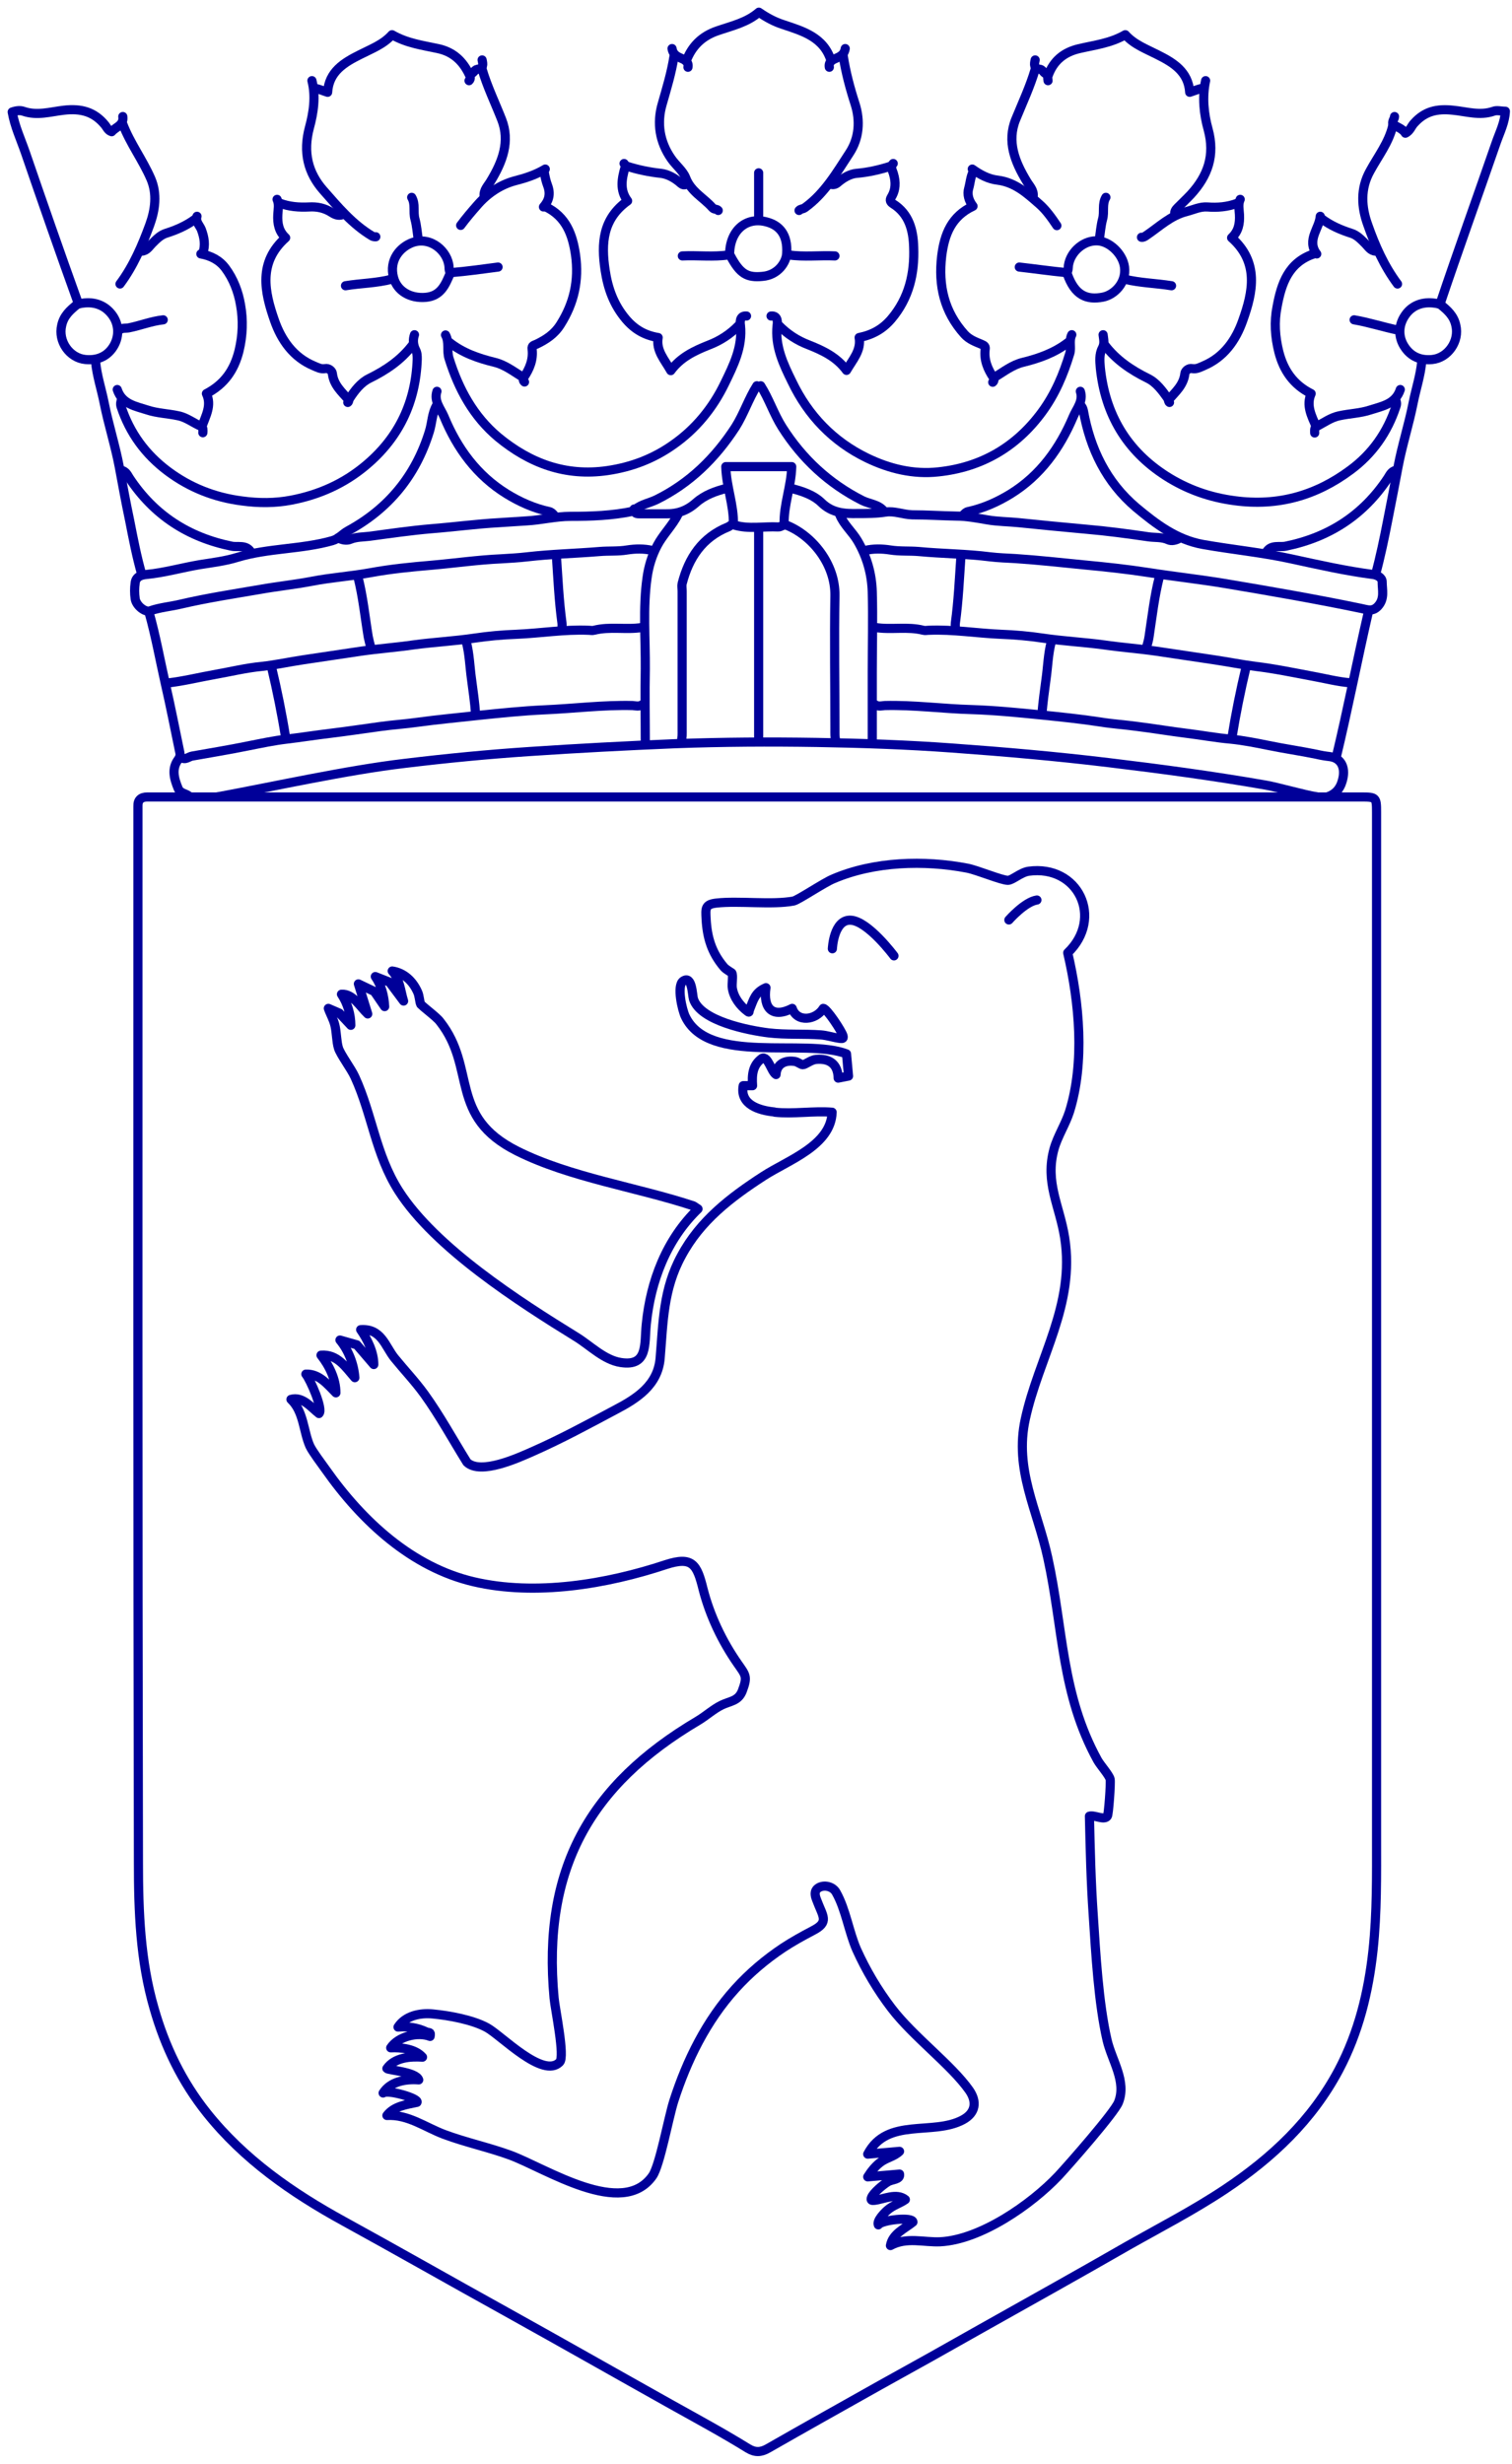 <svg width="124" height="202" viewBox="0 0 124 202" fill="none" xmlns="http://www.w3.org/2000/svg">
<path d="M12.078 65.344C11.56 65.344 11.291 65.592 11.312 66.11C11.312 66.255 11.312 66.421 11.312 66.566C11.312 95.269 11.291 123.993 11.353 152.697C11.353 156.714 11.498 160.753 12.637 164.667C13.528 167.794 14.915 170.672 16.966 173.24C20.01 177.051 23.945 179.785 28.169 182.104C32.622 184.548 37.054 187.074 41.506 189.539C46.021 192.045 50.494 194.592 55.009 197.118C57.121 198.299 59.275 199.459 61.346 200.743C61.926 201.095 62.402 201.074 62.982 200.743C66.026 199.003 69.091 197.284 72.156 195.565C74.932 194.033 77.707 192.48 80.482 190.906C84.499 188.648 88.517 186.412 92.514 184.113C95.186 182.601 97.919 181.193 100.466 179.495C104.318 176.927 107.611 173.841 109.806 169.699C111.422 166.634 112.229 163.341 112.602 159.903C112.934 156.818 112.892 153.732 112.892 150.646C112.892 122.626 112.892 94.606 112.892 66.586C112.892 65.385 112.851 65.344 111.65 65.344H12.078Z" stroke="#000099" stroke-width="0.75" stroke-linecap="round" stroke-linejoin="round"/>
<path d="M17.773 65.346C22.474 64.476 28.418 63.151 33.161 62.592C36.578 62.178 39.995 61.846 43.412 61.618C47.388 61.349 51.385 61.142 55.361 60.976C59.255 60.831 63.127 60.811 67.021 60.873C70.707 60.935 74.373 61.059 78.059 61.328C82.366 61.639 86.653 62.012 90.94 62.53C95.248 63.047 99.555 63.627 103.822 64.373C104.774 64.538 107.011 65.18 107.963 65.325" stroke="#000099" stroke-width="0.75" stroke-linecap="round" stroke-linejoin="round"/>
<path d="M33.991 27.445C33.846 27.86 33.887 28.294 34.074 28.667C34.218 28.936 34.218 29.185 34.218 29.454C34.094 32.933 32.748 35.833 30.056 38.111C28.254 39.643 26.163 40.575 23.864 41.01C22.559 41.259 21.213 41.259 19.846 41.072C17.589 40.782 15.559 39.975 13.758 38.629C11.935 37.262 10.651 35.522 9.926 33.327C9.843 33.037 9.947 32.913 9.968 32.706" stroke="#000099" stroke-width="0.75" stroke-linecap="round" stroke-linejoin="round"/>
<path d="M90.466 27.445C90.507 27.818 90.611 28.149 90.404 28.543C90.135 29.04 90.197 29.62 90.238 30.158C90.632 33.969 92.392 36.951 95.623 39.022C97.342 40.12 99.206 40.782 101.256 41.051C104.797 41.528 107.924 40.637 110.741 38.546C112.542 37.22 113.785 35.46 114.489 33.306C114.593 33.016 114.468 32.892 114.448 32.685" stroke="#000099" stroke-width="0.75" stroke-linecap="round" stroke-linejoin="round"/>
<path d="M61.223 25.91C60.602 25.848 60.705 26.532 60.726 26.677C60.912 28.457 60.146 29.969 59.421 31.46C58.448 33.469 57.039 35.188 55.196 36.472C53.581 37.611 51.8 38.294 49.812 38.584C46.374 39.081 43.454 37.984 40.865 35.851C38.836 34.153 37.614 31.916 36.827 29.389C36.62 28.747 36.868 28.064 36.537 27.463" stroke="#000099" stroke-width="0.75" stroke-linecap="round" stroke-linejoin="round"/>
<path d="M63.234 25.91C63.856 25.848 63.752 26.532 63.731 26.677C63.545 28.395 64.249 29.866 64.953 31.295C66.279 34.07 68.329 36.203 71.104 37.549C72.947 38.44 74.915 38.916 76.965 38.688C80.485 38.315 83.343 36.658 85.456 33.78C86.533 32.309 87.216 30.694 87.734 28.975C87.879 28.499 87.651 27.94 87.899 27.443" stroke="#000099" stroke-width="0.75" stroke-linecap="round" stroke-linejoin="round"/>
<path d="M64.848 40.035C65.78 40.263 66.712 40.574 67.374 41.216C68.244 42.065 69.259 42.127 70.336 42.106C71.102 42.106 71.868 42.106 72.655 41.982C73.359 41.878 74.063 42.189 74.809 42.21C76.01 42.21 77.232 42.292 78.433 42.313C79.261 42.313 80.131 42.479 80.98 42.624C81.829 42.769 82.699 42.769 83.528 42.852C85.371 43.038 87.214 43.224 89.078 43.39C90.776 43.535 92.474 43.763 94.172 44.011C94.711 44.094 95.27 44.011 95.808 44.26C96.078 44.384 96.43 44.301 96.72 44.136" stroke="#000099" stroke-width="0.75" stroke-linecap="round" stroke-linejoin="round"/>
<path d="M51.884 41.922C50.206 42.274 48.508 42.336 46.789 42.336C45.567 42.336 44.366 42.647 43.165 42.709C42.419 42.75 41.674 42.812 40.928 42.854C39.064 42.957 37.221 43.206 35.378 43.351C33.68 43.496 31.982 43.744 30.284 43.972C29.766 44.034 29.227 44.014 28.73 44.221C28.441 44.345 28.047 44.283 27.736 44.096" stroke="#000099" stroke-width="0.75" stroke-linecap="round" stroke-linejoin="round"/>
<path d="M68.556 60.786C68.453 60.455 68.473 60.124 68.473 59.792C68.473 56.148 68.411 52.482 68.473 48.837C68.515 46.269 66.651 43.97 64.601 43.101C64.228 42.935 64.083 43.225 63.814 43.204C62.613 43.142 61.391 43.411 60.19 43.038C59.962 42.956 59.879 43.142 59.713 43.204C57.601 44.053 56.483 45.731 55.944 47.843C55.903 48.029 55.944 48.257 55.944 48.464C55.944 52.254 55.944 56.023 55.944 59.813C55.944 60.145 55.965 60.497 55.861 60.807" stroke="#000099" stroke-width="0.75" stroke-linecap="round" stroke-linejoin="round"/>
<path d="M62.217 43.435V60.728" stroke="#000099" stroke-width="0.75" stroke-linecap="round" stroke-linejoin="round"/>
<path d="M53.499 45.135C52.815 44.969 52.09 44.99 51.428 45.093C50.682 45.217 49.937 45.155 49.191 45.217C47.203 45.383 45.215 45.425 43.248 45.652C42.543 45.735 41.798 45.776 41.094 45.818C39.209 45.901 37.345 46.17 35.461 46.336C33.763 46.481 32.044 46.646 30.366 46.957C28.772 47.247 27.156 47.35 25.562 47.661C24.153 47.93 22.724 48.075 21.337 48.324C19.162 48.697 16.988 49.028 14.855 49.525C14.006 49.732 13.136 49.794 12.307 50.084C11.893 50.229 11.168 49.649 11.086 49.09C11.024 48.655 11.024 48.22 11.086 47.785C11.148 47.288 11.562 47.143 11.997 47.102C13.488 46.957 14.917 46.543 16.387 46.294C17.423 46.129 18.479 46.004 19.473 45.694C22.02 44.927 24.712 45.052 27.26 44.327C27.777 44.182 28.088 43.768 28.544 43.519C31.857 41.718 34.094 39.005 35.212 35.38C35.44 34.656 35.419 33.889 35.813 33.227" stroke="#000099" stroke-width="0.75" stroke-linecap="round" stroke-linejoin="round"/>
<path d="M70.938 45.135C71.621 44.969 72.346 44.99 73.008 45.093C73.795 45.217 74.562 45.155 75.328 45.217C77.275 45.404 79.242 45.404 81.189 45.652C81.872 45.735 82.576 45.756 83.28 45.797C85.165 45.922 87.029 46.129 88.913 46.315C90.674 46.481 92.413 46.667 94.153 46.936C96.265 47.268 98.378 47.495 100.49 47.847C104.197 48.469 107.904 49.111 111.59 49.877C112.129 49.981 112.543 50.188 112.999 49.711C113.578 49.09 113.351 48.365 113.351 47.703C113.351 47.35 112.936 47.143 112.605 47.102C110.368 46.812 108.173 46.315 105.978 45.839C103.555 45.3 101.091 45.072 98.647 44.638C96.472 44.244 94.795 42.96 93.18 41.614C90.736 39.543 89.41 36.809 88.851 33.682C88.81 33.496 88.748 33.351 88.623 33.227" stroke="#000099" stroke-width="0.75" stroke-linecap="round" stroke-linejoin="round"/>
<path d="M114.366 9.556C114.366 9.742 114.179 9.887 114.221 10.156C114.511 10.425 115.008 10.508 115.256 10.922C115.65 10.736 115.733 10.343 115.981 10.094C116.851 9.121 117.845 8.893 119.17 9.038C120.247 9.141 121.366 9.514 122.484 9.121C122.753 9.017 123.105 9.121 123.457 9.121C123.416 10.032 123.002 10.84 122.712 11.668C121.179 16.1 119.585 20.511 118.094 24.943" stroke="#000099" stroke-width="0.75" stroke-linecap="round" stroke-linejoin="round"/>
<path d="M10.071 9.555C10.174 10.28 9.491 10.404 9.16 10.798C8.87 10.715 8.766 10.446 8.621 10.259C7.731 9.162 6.654 8.872 5.225 9.037C4.148 9.162 3.03 9.514 1.911 9.12C1.663 9.037 1.352 9.058 1 9.182C1.207 10.363 1.704 11.419 2.077 12.496C3.485 16.596 4.914 20.697 6.384 24.777C6.384 24.818 6.384 24.88 6.384 24.922" stroke="#000099" stroke-width="0.75" stroke-linecap="round" stroke-linejoin="round"/>
<path d="M52.65 57.785C52.402 57.951 52.133 57.868 51.884 57.847C49.461 57.785 47.059 58.096 44.636 58.199C42.834 58.282 41.032 58.469 39.231 58.655C37.574 58.841 35.938 58.986 34.281 59.214C33.266 59.359 32.231 59.421 31.195 59.566C29.828 59.753 28.462 59.96 27.095 60.125C25.894 60.27 24.692 60.457 23.491 60.602C22.435 60.726 21.379 60.954 20.323 61.161C18.811 61.471 17.279 61.72 15.767 61.989C15.477 62.031 15.187 62.362 14.855 62.093" stroke="#000099" stroke-width="0.75" stroke-linecap="round" stroke-linejoin="round"/>
<path d="M71.785 57.785C72.034 57.951 72.303 57.868 72.551 57.847C74.954 57.785 77.335 58.117 79.717 58.179C81.602 58.241 83.486 58.427 85.35 58.614C86.965 58.779 88.601 58.945 90.217 59.193C91.231 59.359 92.267 59.421 93.302 59.566C94.648 59.732 95.974 59.96 97.32 60.125C98.521 60.27 99.722 60.498 100.944 60.602C101.959 60.705 103.015 60.912 104.03 61.119C105.335 61.389 106.66 61.575 107.965 61.844C108.317 61.927 108.669 61.989 109.042 62.031C110.036 62.155 110.408 63.004 110.056 64.102C109.87 64.723 109.477 65.116 108.897 65.323" stroke="#000099" stroke-width="0.75" stroke-linecap="round" stroke-linejoin="round"/>
<path d="M107.737 20.82C105.666 21.524 105.086 23.243 104.734 25.149C104.485 26.391 104.568 27.613 104.879 28.856C105.272 30.388 106.08 31.548 107.529 32.273C107.095 33.246 107.571 34.116 107.944 34.986" stroke="#000099" stroke-width="0.75" stroke-linecap="round" stroke-linejoin="round"/>
<path d="M16.473 20.82C17.28 20.965 17.985 21.317 18.482 21.98C19.144 22.871 19.538 23.906 19.724 24.983C19.952 26.246 19.91 27.489 19.6 28.773C19.206 30.347 18.399 31.506 16.928 32.273C17.384 33.246 16.866 34.095 16.555 34.986" stroke="#000099" stroke-width="0.75" stroke-linecap="round" stroke-linejoin="round"/>
<path d="M51.18 13.406C51.18 13.406 51.325 13.551 51.263 13.717C50.993 14.649 50.807 15.601 51.47 16.471C49.419 17.942 49.295 19.951 49.627 22.146C49.854 23.657 50.331 24.983 51.325 26.163C52.029 26.992 52.857 27.489 53.976 27.675C53.789 28.752 54.514 29.498 55.011 30.388C55.798 29.311 56.916 28.773 58.117 28.296C59.049 27.944 59.878 27.406 60.582 26.681" stroke="#000099" stroke-width="0.75" stroke-linecap="round" stroke-linejoin="round"/>
<path d="M73.254 13.406C72.984 13.696 73.212 14.007 73.274 14.255C73.481 14.939 73.461 15.581 73.088 16.181C72.943 16.43 73.026 16.575 73.254 16.72C74.558 17.548 74.89 18.874 74.931 20.261C75.014 22.415 74.558 24.424 73.109 26.143C72.405 26.971 71.576 27.447 70.458 27.675C70.644 28.752 69.919 29.498 69.422 30.367C68.635 29.291 67.517 28.752 66.316 28.276C65.384 27.924 64.556 27.385 63.852 26.66" stroke="#000099" stroke-width="0.75" stroke-linecap="round" stroke-linejoin="round"/>
<path d="M79.798 14.109C79.591 14.524 79.57 15 79.446 15.435C79.301 15.932 79.446 16.45 79.798 16.905C78.038 17.733 77.458 19.183 77.23 20.985C76.94 23.429 77.437 25.562 79.094 27.405C79.488 27.84 80.005 28.026 80.502 28.233C80.751 28.337 80.834 28.42 80.792 28.648C80.689 29.517 80.999 30.263 81.476 30.967C81.517 31.05 81.559 31.236 81.414 31.34" stroke="#000099" stroke-width="0.75" stroke-linecap="round" stroke-linejoin="round"/>
<path d="M44.778 16.969C46.414 17.776 46.952 19.205 47.2 20.904C47.49 22.995 47.076 24.859 45.958 26.619C45.461 27.406 44.778 27.841 44.011 28.214C43.783 28.318 43.597 28.318 43.639 28.628C43.742 29.498 43.431 30.244 42.955 30.948C42.914 31.03 42.872 31.217 43.017 31.32" stroke="#000099" stroke-width="0.75" stroke-linecap="round" stroke-linejoin="round"/>
<path d="M101.71 16.346C101.523 16.739 101.627 17.174 101.648 17.588C101.689 18.334 101.565 18.976 101.006 19.494C103.263 21.502 102.766 23.925 101.917 26.286C101.358 27.881 100.384 29.289 98.707 29.993C98.417 30.117 98.127 30.283 97.775 30.221C97.464 30.159 97.195 30.428 97.174 30.615C97.071 31.567 96.408 32.126 95.849 32.768C95.807 32.81 95.828 32.934 95.911 32.996" stroke="#000099" stroke-width="0.75" stroke-linecap="round" stroke-linejoin="round"/>
<path d="M22.722 16.346C22.908 16.739 22.805 17.174 22.784 17.588C22.743 18.334 22.867 18.976 23.426 19.494C21.169 21.502 21.686 23.925 22.515 26.286C23.074 27.881 24.047 29.289 25.725 29.993C26.015 30.117 26.305 30.283 26.657 30.221C26.968 30.159 27.237 30.428 27.257 30.615C27.361 31.567 28.024 32.126 28.583 32.768C28.624 32.81 28.604 32.934 28.521 32.996" stroke="#000099" stroke-width="0.75" stroke-linecap="round" stroke-linejoin="round"/>
<path d="M62.385 31.629C63.068 32.706 63.462 33.948 64.145 35.025C65.802 37.635 67.976 39.644 70.71 41.031C71.29 41.321 72.015 41.342 72.47 41.88" stroke="#000099" stroke-width="0.75" stroke-linecap="round" stroke-linejoin="round"/>
<path d="M62.071 31.629C61.388 32.706 60.995 33.948 60.311 35.025C58.654 37.572 56.563 39.623 53.829 40.969C53.27 41.238 52.628 41.342 52.131 41.735" stroke="#000099" stroke-width="0.75" stroke-linecap="round" stroke-linejoin="round"/>
<path d="M35.835 32.084C35.566 32.892 36.146 33.513 36.415 34.155C37.492 36.764 39.107 38.98 41.551 40.492C42.628 41.155 43.788 41.672 45.03 41.942C45.217 41.983 45.3 42.087 45.403 42.19" stroke="#000099" stroke-width="0.75" stroke-linecap="round" stroke-linejoin="round"/>
<path d="M88.599 32.084C88.868 32.892 88.288 33.513 88.019 34.155C86.922 36.744 85.327 38.98 82.883 40.492C81.806 41.155 80.647 41.672 79.404 41.942C79.218 41.983 79.135 42.087 79.031 42.19" stroke="#000099" stroke-width="0.75" stroke-linecap="round" stroke-linejoin="round"/>
<path d="M9.988 38.568C10.32 38.651 10.444 38.92 10.61 39.19C12.618 42.234 15.435 44.056 18.997 44.781C19.494 44.885 20.157 44.636 20.55 45.216" stroke="#000099" stroke-width="0.75" stroke-linecap="round" stroke-linejoin="round"/>
<path d="M114.447 38.568C114.115 38.651 113.991 38.92 113.825 39.19C111.817 42.234 109 44.056 105.438 44.781C104.941 44.885 104.278 44.636 103.885 45.216" stroke="#000099" stroke-width="0.75" stroke-linecap="round" stroke-linejoin="round"/>
<path d="M55.278 4.604C55.071 5.95 54.678 7.234 54.305 8.538C53.849 10.112 54.098 11.645 55.051 13.012C55.423 13.55 56.024 14.026 56.231 14.565C56.666 15.725 57.702 16.201 58.426 17.029C58.571 17.195 58.778 17.112 58.903 17.257" stroke="#000099" stroke-width="0.75" stroke-linecap="round" stroke-linejoin="round"/>
<path d="M69.155 4.604C69.362 5.95 69.715 7.254 70.129 8.538C70.564 9.905 70.46 11.334 69.673 12.535C68.617 14.151 67.623 15.87 66.008 17.029C65.842 17.154 65.656 17.112 65.531 17.257" stroke="#000099" stroke-width="0.75" stroke-linecap="round" stroke-linejoin="round"/>
<path d="M10.07 10.174C10.67 11.748 11.706 13.115 12.368 14.647C12.907 15.89 12.72 17.215 12.286 18.416C11.664 20.114 10.939 21.813 9.842 23.283" stroke="#000099" stroke-width="0.75" stroke-linecap="round" stroke-linejoin="round"/>
<path d="M84.897 5.68C84.483 7.088 83.862 8.413 83.303 9.78C82.557 11.603 83.241 13.28 84.193 14.854C84.421 15.248 84.794 15.579 84.732 16.097" stroke="#000099" stroke-width="0.75" stroke-linecap="round" stroke-linejoin="round"/>
<path d="M39.539 5.68C39.953 7.088 40.595 8.413 41.134 9.78C41.858 11.603 41.196 13.28 40.243 14.854C40.015 15.248 39.643 15.579 39.705 16.097" stroke="#000099" stroke-width="0.75" stroke-linecap="round" stroke-linejoin="round"/>
<path d="M114.218 10.32C113.887 11.708 113.017 12.806 112.354 14.027C111.547 15.477 111.65 16.989 112.168 18.418C112.769 20.137 113.514 21.814 114.612 23.285" stroke="#000099" stroke-width="0.75" stroke-linecap="round" stroke-linejoin="round"/>
<path d="M98.873 6.613C98.583 7.959 98.728 9.347 99.08 10.61C99.659 12.743 99.059 14.421 97.651 15.953C97.299 16.326 96.926 16.678 96.574 17.03C96.429 17.175 96.305 17.341 96.346 17.569" stroke="#000099" stroke-width="0.75" stroke-linecap="round" stroke-linejoin="round"/>
<path d="M25.582 6.613C25.913 7.918 25.706 9.243 25.375 10.465C24.836 12.474 25.25 14.172 26.534 15.622C27.736 16.989 28.916 18.397 30.511 19.35C30.614 19.412 30.718 19.412 30.821 19.412" stroke="#000099" stroke-width="0.75" stroke-linecap="round" stroke-linejoin="round"/>
<path d="M7.836 29.623C7.939 30.783 8.312 31.88 8.54 33.019C8.892 34.8 9.451 36.519 9.783 38.28C10.052 39.729 10.321 41.2 10.632 42.67C10.922 44.161 11.212 45.652 11.626 47.102" stroke="#000099" stroke-width="0.75" stroke-linecap="round" stroke-linejoin="round"/>
<path d="M116.6 29.623C116.497 30.783 116.124 31.88 115.896 33.019C115.544 34.8 114.985 36.519 114.654 38.28C114.384 39.729 114.095 41.2 113.805 42.67C113.515 44.161 113.204 45.652 112.811 47.102" stroke="#000099" stroke-width="0.75" stroke-linecap="round" stroke-linejoin="round"/>
<path d="M64.307 42.959C64.266 41.385 64.887 39.894 64.929 38.258H59.523C59.565 39.894 60.186 41.406 60.145 42.959" stroke="#000099" stroke-width="0.75" stroke-linecap="round" stroke-linejoin="round"/>
<path d="M52.654 51.447C51.349 51.654 50.024 51.344 48.719 51.675C48.574 51.717 48.408 51.675 48.263 51.675C46.275 51.592 44.308 51.924 42.32 52.006C41.181 52.048 40.042 52.151 38.923 52.317C37.246 52.566 35.569 52.648 33.891 52.876C32.462 53.083 31.012 53.187 29.583 53.394C28.009 53.622 26.436 53.87 24.862 54.098C23.743 54.264 22.625 54.512 21.486 54.636C20.181 54.761 18.918 55.071 17.634 55.299C16.329 55.527 15.025 55.858 13.699 56.003" stroke="#000099" stroke-width="0.75" stroke-linecap="round" stroke-linejoin="round"/>
<path d="M71.785 51.447C73.09 51.654 74.415 51.344 75.72 51.675C75.865 51.717 76.031 51.675 76.176 51.675C78.164 51.592 80.131 51.924 82.119 52.006C83.258 52.048 84.397 52.151 85.516 52.317C87.193 52.566 88.871 52.648 90.548 52.876C91.977 53.083 93.427 53.187 94.856 53.394C96.43 53.622 98.003 53.87 99.577 54.098C100.696 54.264 101.835 54.492 102.953 54.636C104.527 54.823 106.101 55.154 107.654 55.444C108.69 55.631 109.704 55.9 110.74 55.983" stroke="#000099" stroke-width="0.75" stroke-linecap="round" stroke-linejoin="round"/>
<path d="M25.812 7.236C26.165 7.298 26.475 7.443 26.869 7.567C26.972 5.869 28.235 5.124 29.52 4.482C30.451 4.005 31.425 3.653 32.15 2.846C33.371 3.55 34.676 3.716 35.919 3.985C37.182 4.254 37.969 5.02 38.487 6.118C38.528 6.221 38.652 6.449 38.466 6.615" stroke="#000099" stroke-width="0.75" stroke-linecap="round" stroke-linejoin="round"/>
<path d="M98.624 7.236C98.272 7.298 97.961 7.443 97.567 7.567C97.464 5.869 96.201 5.124 94.917 4.482C93.985 4.005 93.011 3.653 92.287 2.846C91.065 3.55 89.76 3.695 88.517 3.985C87.254 4.275 86.384 4.979 85.95 6.221C85.887 6.387 85.95 6.491 85.95 6.615" stroke="#000099" stroke-width="0.75" stroke-linecap="round" stroke-linejoin="round"/>
<path d="M68.159 4.997C67.579 3.05 65.839 2.553 64.224 2.015C63.52 1.787 62.898 1.456 62.236 1C61.263 1.849 60.02 2.118 58.819 2.533C57.556 2.967 56.727 3.796 56.272 5.018" stroke="#000099" stroke-width="0.75" stroke-linecap="round" stroke-linejoin="round"/>
<path d="M114.838 31.938C114.445 33.139 113.327 33.304 112.374 33.615C111.566 33.884 110.676 33.905 109.827 34.091C109.143 34.236 108.584 34.651 107.984 34.961C107.776 35.065 107.818 35.292 107.818 35.499" stroke="#000099" stroke-width="0.75" stroke-linecap="round" stroke-linejoin="round"/>
<path d="M9.615 31.938C10.009 33.139 11.127 33.304 12.08 33.615C12.887 33.884 13.778 33.905 14.627 34.091C15.331 34.236 15.87 34.692 16.512 34.961C16.657 35.023 16.657 35.292 16.636 35.479" stroke="#000099" stroke-width="0.75" stroke-linecap="round" stroke-linejoin="round"/>
<path d="M55.592 42.193C55.137 43.105 54.37 43.829 53.894 44.741C53.459 45.569 53.19 46.459 53.066 47.371C52.714 49.856 52.941 52.362 52.921 54.847C52.879 56.876 52.921 58.906 52.921 60.935" stroke="#000099" stroke-width="0.75" stroke-linecap="round" stroke-linejoin="round"/>
<path d="M68.863 42.193C69.195 43.022 69.899 43.602 70.334 44.347C71.1 45.652 71.493 47.06 71.535 48.531C71.597 50.705 71.535 52.9 71.535 55.095V60.956" stroke="#000099" stroke-width="0.75" stroke-linecap="round" stroke-linejoin="round"/>
<path d="M118.152 24.983C118.711 25.438 119.229 25.894 119.394 26.681C119.705 27.965 118.752 29.352 117.448 29.477C116.371 29.58 115.563 29.145 115.066 28.234C114.652 27.447 114.735 26.578 115.232 25.853C115.791 25.024 116.681 24.714 117.675 24.859C117.758 24.859 117.882 24.9 117.986 24.921" stroke="#000099" stroke-width="0.75" stroke-linecap="round" stroke-linejoin="round"/>
<path d="M6.302 24.982C5.743 25.437 5.225 25.893 5.059 26.68C4.748 27.984 5.701 29.351 7.006 29.476C8.062 29.579 8.89 29.165 9.367 28.295C9.781 27.529 9.76 26.597 9.222 25.851C8.642 25.044 7.772 24.712 6.778 24.857C6.695 24.857 6.571 24.899 6.467 24.919" stroke="#000099" stroke-width="0.75" stroke-linecap="round" stroke-linejoin="round"/>
<path d="M45.631 45.586C45.755 47.408 45.838 49.252 46.087 51.074C46.107 51.26 46.087 51.426 46.087 51.612" stroke="#000099" stroke-width="0.75" stroke-linecap="round" stroke-linejoin="round"/>
<path d="M78.807 45.586C78.682 47.408 78.6 49.252 78.351 51.074C78.33 51.26 78.351 51.426 78.351 51.612" stroke="#000099" stroke-width="0.75" stroke-linecap="round" stroke-linejoin="round"/>
<path d="M87.607 28.068C86.509 28.917 85.246 29.373 83.9 29.704C83.03 29.912 82.326 30.471 81.58 30.926" stroke="#000099" stroke-width="0.75" stroke-linecap="round" stroke-linejoin="round"/>
<path d="M36.85 28.068C37.947 28.938 39.211 29.373 40.557 29.704C41.426 29.912 42.13 30.471 42.876 30.926" stroke="#000099" stroke-width="0.75" stroke-linecap="round" stroke-linejoin="round"/>
<path d="M12.227 50.225C12.765 52.13 13.117 54.097 13.552 56.023C13.987 57.908 14.36 59.834 14.753 61.718C14.794 61.905 14.753 62.071 14.629 62.257C14.049 63.023 14.277 63.831 14.608 64.638C14.794 65.094 15.292 65.032 15.54 65.322" stroke="#000099" stroke-width="0.75" stroke-linecap="round" stroke-linejoin="round"/>
<path d="M112.21 50.225C111.299 54.18 110.533 58.156 109.58 62.112" stroke="#000099" stroke-width="0.75" stroke-linecap="round" stroke-linejoin="round"/>
<path d="M38.236 52.609C38.506 53.624 38.526 54.68 38.671 55.695C38.795 56.648 38.94 57.6 39.003 58.553" stroke="#000099" stroke-width="0.75" stroke-linecap="round" stroke-linejoin="round"/>
<path d="M86.219 52.609C85.95 53.624 85.93 54.68 85.784 55.695C85.66 56.606 85.536 57.538 85.453 58.47" stroke="#000099" stroke-width="0.75" stroke-linecap="round" stroke-linejoin="round"/>
<path d="M29.35 47.285C29.764 48.901 29.93 50.578 30.199 52.214C30.261 52.525 30.344 52.835 30.427 53.146" stroke="#000099" stroke-width="0.75" stroke-linecap="round" stroke-linejoin="round"/>
<path d="M95.083 47.285C94.669 48.901 94.482 50.578 94.234 52.214C94.192 52.525 94.089 52.835 94.006 53.146" stroke="#000099" stroke-width="0.75" stroke-linecap="round" stroke-linejoin="round"/>
<path d="M102.189 54.699C101.733 56.605 101.34 58.551 101.029 60.498" stroke="#000099" stroke-width="0.75" stroke-linecap="round" stroke-linejoin="round"/>
<path d="M22.27 54.699C22.725 56.605 23.119 58.551 23.429 60.498" stroke="#000099" stroke-width="0.75" stroke-linecap="round" stroke-linejoin="round"/>
<path d="M33.824 28.295C32.892 29.517 31.67 30.345 30.282 31.029C29.599 31.36 29.081 32.023 28.646 32.706" stroke="#000099" stroke-width="0.75" stroke-linecap="round" stroke-linejoin="round"/>
<path d="M59.898 20.963C60.685 22.454 61.265 22.785 62.528 22.661C63.812 22.557 64.475 21.501 64.516 20.797C64.62 19.223 63.916 18.457 62.839 18.188C61.161 17.753 59.836 18.933 59.836 20.88" stroke="#000099" stroke-width="0.75" stroke-linecap="round" stroke-linejoin="round"/>
<path d="M90.607 28.295C91.539 29.517 92.761 30.345 94.149 31.029C94.832 31.36 95.329 32.043 95.785 32.685" stroke="#000099" stroke-width="0.75" stroke-linecap="round" stroke-linejoin="round"/>
<path d="M87.522 22.437C88.143 24.238 89.137 24.611 90.442 24.363C91.394 24.176 92.388 23.182 92.222 21.898C92.078 20.801 90.959 19.724 89.903 19.744C88.743 19.744 87.646 20.801 87.604 21.981C87.604 22.126 87.542 22.23 87.522 22.375" stroke="#000099" stroke-width="0.75" stroke-linecap="round" stroke-linejoin="round"/>
<path d="M36.91 22.433C36.516 23.365 36.143 24.276 34.901 24.38C33.638 24.483 32.561 23.862 32.271 22.744C31.898 21.315 32.809 20.259 33.824 19.886C35.356 19.347 36.744 20.631 36.827 21.895C36.827 22.06 36.847 22.205 36.91 22.35" stroke="#000099" stroke-width="0.75" stroke-linecap="round" stroke-linejoin="round"/>
<path d="M22.949 16.658C23.715 16.948 24.523 17.01 25.331 16.969C25.994 16.927 26.615 17.052 27.195 17.424C27.443 17.59 27.774 17.735 28.106 17.59" stroke="#000099" stroke-width="0.75" stroke-linecap="round" stroke-linejoin="round"/>
<path d="M101.483 16.658C100.675 16.969 99.847 17.031 99.019 16.969C98.418 16.927 97.879 17.197 97.32 17.342C95.995 17.673 95.084 18.584 94.007 19.309C93.882 19.392 93.779 19.475 93.613 19.454" stroke="#000099" stroke-width="0.75" stroke-linecap="round" stroke-linejoin="round"/>
<path d="M73.026 13.633C72.115 13.923 71.204 14.13 70.251 14.213C69.713 14.254 69.154 14.585 68.719 14.958C68.512 15.145 68.326 15.165 68.098 15.103" stroke="#000099" stroke-width="0.75" stroke-linecap="round" stroke-linejoin="round"/>
<path d="M51.428 13.633C52.339 13.923 53.25 14.109 54.203 14.213C54.762 14.275 55.362 14.606 55.818 15.02C55.963 15.145 56.108 15.207 56.274 15.103" stroke="#000099" stroke-width="0.75" stroke-linecap="round" stroke-linejoin="round"/>
<path d="M86.674 18.5C86.26 17.879 85.804 17.237 85.266 16.761C84.272 15.891 83.278 14.959 81.828 14.773C81.062 14.69 80.378 14.317 79.736 13.861" stroke="#000099" stroke-width="0.75" stroke-linecap="round" stroke-linejoin="round"/>
<path d="M44.717 13.861C43.93 14.338 43.081 14.607 42.19 14.835C40.989 15.166 39.933 15.891 39.105 16.864C38.649 17.382 38.194 17.92 37.779 18.48" stroke="#000099" stroke-width="0.75" stroke-linecap="round" stroke-linejoin="round"/>
<path d="M16.015 17.961C15.291 18.499 14.483 18.851 13.634 19.121C13.158 19.266 12.826 19.618 12.474 19.97C12.226 20.218 12.039 20.57 11.625 20.591" stroke="#000099" stroke-width="0.75" stroke-linecap="round" stroke-linejoin="round"/>
<path d="M108.42 17.961C109.145 18.499 109.952 18.851 110.802 19.121C111.278 19.266 111.609 19.618 111.961 19.97C112.21 20.218 112.396 20.57 112.81 20.591" stroke="#000099" stroke-width="0.75" stroke-linecap="round" stroke-linejoin="round"/>
<path d="M59.608 40.035C58.675 40.263 57.785 40.594 57.081 41.216C56.335 41.878 55.548 42.148 54.596 42.127C53.892 42.127 53.208 42.127 52.504 42.127C52.235 42.127 51.986 42.127 52.007 41.733" stroke="#000099" stroke-width="0.75" stroke-linecap="round" stroke-linejoin="round"/>
<path d="M87.444 22.352C86.16 22.228 84.876 22.041 83.592 21.896" stroke="#000099" stroke-width="0.75" stroke-linecap="round" stroke-linejoin="round"/>
<path d="M92.227 22.889C93.49 23.199 94.794 23.22 96.079 23.427" stroke="#000099" stroke-width="0.75" stroke-linecap="round" stroke-linejoin="round"/>
<path d="M40.846 21.896C39.562 22.062 38.278 22.248 36.994 22.352" stroke="#000099" stroke-width="0.75" stroke-linecap="round" stroke-linejoin="round"/>
<path d="M64.684 20.9C65.947 21.087 67.21 20.921 68.473 20.983" stroke="#000099" stroke-width="0.75" stroke-linecap="round" stroke-linejoin="round"/>
<path d="M59.749 20.9C58.486 21.087 57.222 20.921 55.959 20.983" stroke="#000099" stroke-width="0.75" stroke-linecap="round" stroke-linejoin="round"/>
<path d="M32.124 22.889C30.881 23.22 29.597 23.22 28.334 23.427" stroke="#000099" stroke-width="0.75" stroke-linecap="round" stroke-linejoin="round"/>
<path d="M62.217 14.17V17.877" stroke="#000099" stroke-width="0.75" stroke-linecap="round" stroke-linejoin="round"/>
<path d="M114.677 27.072C113.455 26.823 112.275 26.43 111.053 26.223" stroke="#000099" stroke-width="0.75" stroke-linecap="round" stroke-linejoin="round"/>
<path d="M13.386 26.223C12.412 26.326 11.501 26.699 10.549 26.885C10.321 26.927 9.99 26.865 9.762 27.072" stroke="#000099" stroke-width="0.75" stroke-linecap="round" stroke-linejoin="round"/>
<path d="M33.762 16.18C34.093 16.739 33.865 17.36 34.031 17.961C34.176 18.499 34.217 19.079 34.3 19.638" stroke="#000099" stroke-width="0.75" stroke-linecap="round" stroke-linejoin="round"/>
<path d="M90.695 16.18C90.363 16.739 90.591 17.36 90.425 17.961C90.281 18.499 90.239 19.079 90.156 19.638" stroke="#000099" stroke-width="0.75" stroke-linecap="round" stroke-linejoin="round"/>
<path d="M44.632 14.109C44.695 14.482 44.777 14.855 44.902 15.186C45.171 15.89 45.026 16.45 44.57 16.967" stroke="#000099" stroke-width="0.75" stroke-linecap="round" stroke-linejoin="round"/>
<path d="M16.157 17.734C16.012 18.169 16.364 18.459 16.509 18.811C16.758 19.474 16.861 20.095 16.634 20.758" stroke="#000099" stroke-width="0.75" stroke-linecap="round" stroke-linejoin="round"/>
<path d="M108.275 17.734C108.233 18.231 107.985 18.666 107.819 19.122C107.591 19.723 107.571 20.282 107.985 20.82" stroke="#000099" stroke-width="0.75" stroke-linecap="round" stroke-linejoin="round"/>
<path d="M39.538 4.914C39.621 5.287 39.663 5.618 39.145 5.68C38.896 5.722 38.813 6.074 38.523 6.074" stroke="#000099" stroke-width="0.75" stroke-linecap="round" stroke-linejoin="round"/>
<path d="M84.894 4.914C84.811 5.287 84.769 5.618 85.287 5.68C85.556 5.722 85.618 6.115 85.95 6.074" stroke="#000099" stroke-width="0.75" stroke-linecap="round" stroke-linejoin="round"/>
<path d="M69.318 3.982C69.256 4.397 68.987 4.604 68.635 4.749C68.304 4.894 67.931 5.039 68.014 5.515" stroke="#000099" stroke-width="0.75" stroke-linecap="round" stroke-linejoin="round"/>
<path d="M55.115 3.982C55.177 4.397 55.447 4.604 55.799 4.749C56.13 4.894 56.503 5.039 56.42 5.515" stroke="#000099" stroke-width="0.75" stroke-linecap="round" stroke-linejoin="round"/>
<path d="M63.499 91.168C62.257 91.044 60.662 90.567 60.952 89.014H61.718C61.656 88.124 61.718 87.337 62.485 86.778C62.982 86.529 63.251 87.875 63.644 88.103C63.686 87.233 64.369 86.902 65.177 87.026C65.446 87.067 65.674 87.295 65.84 87.295C66.047 87.295 66.502 86.902 66.916 86.86C68.035 86.757 68.718 87.254 68.739 88.393L69.588 88.227L69.422 86.405C66.026 85.1 58.136 87.337 56.21 83.36C55.94 82.822 55.485 80.813 56.023 80.44C56.769 79.923 56.769 81.579 56.872 81.911C57.452 83.713 61.366 84.479 63.044 84.686C64.473 84.852 65.922 84.748 67.351 84.852C67.848 84.893 68.407 85.079 68.904 85.141C69.112 85.162 69.195 85.141 69.132 84.914C69.029 84.541 67.807 82.677 67.517 82.677C66.916 83.65 65.363 83.857 64.97 82.677C63.354 83.505 62.567 82.677 62.816 80.979C61.905 81.372 61.801 81.973 61.47 82.781C61.408 82.946 61.49 83.07 61.283 82.905C60.683 82.449 60.186 81.787 60.062 81.041C59.999 80.689 60.144 79.985 60.02 79.778C59.999 79.736 59.544 79.508 59.358 79.281C58.363 78.1 57.991 76.878 57.908 75.346C57.866 74.497 57.804 74.145 58.757 74.041C60.6 73.834 63.292 74.207 65.073 73.875C65.467 73.793 67.579 72.364 68.345 72.053C71.68 70.624 75.801 70.5 79.342 71.183C80.171 71.349 82.138 72.177 82.656 72.177C83.028 72.177 83.691 71.535 84.354 71.432C88.434 70.873 90.525 75.284 87.564 78.121C88.516 82.18 88.972 87.109 87.709 91.147C87.377 92.183 86.736 93.156 86.445 94.192C85.679 96.946 86.901 98.851 87.315 101.481C88.185 106.99 85.182 111.298 84.085 116.351C83.173 120.493 85.079 123.806 85.928 127.72C87.212 133.56 87.025 138.883 90.008 144.309C90.235 144.723 90.981 145.551 91.043 145.882C91.105 146.152 90.919 148.782 90.815 148.906C90.567 149.279 89.738 148.782 89.345 148.906C89.407 151.598 89.469 154.311 89.656 157.003C89.863 160.172 90.09 164.231 90.794 167.275C91.188 168.953 92.41 170.651 91.726 172.37C91.395 173.219 87.647 177.485 86.798 178.396C84.561 180.757 80.419 183.636 77.106 183.802C75.759 183.864 74.351 183.387 73.026 184.112C73.191 183.139 74.206 182.725 74.869 182.186C74.89 181.731 72.301 182 72.032 182.414C71.887 182.083 72.508 181.441 72.798 181.192C73.254 180.799 73.771 180.674 74.248 180.343C73.523 179.763 72.467 180.322 71.7 180.405C71.493 180.426 71.39 180.405 71.472 180.177C71.618 179.784 72.425 179.121 72.798 178.893C73.15 178.666 73.854 178.728 73.771 178.251L71.162 178.479C71.431 178.044 71.763 177.63 72.156 177.32C72.715 176.885 73.295 176.843 73.771 176.388L71.162 176.615C72.757 173.571 76.526 175.124 78.969 173.799C80.005 173.24 80.15 172.329 79.487 171.376C77.996 169.264 74.91 167.006 73.109 164.645C71.97 163.154 71.017 161.539 70.251 159.841C69.609 158.37 69.36 156.548 68.573 155.16C68.325 154.705 67.703 154.518 67.227 154.725C67.103 154.788 66.979 154.87 66.916 154.995C66.792 155.222 66.875 155.533 66.979 155.782C67.476 157.128 68.035 157.583 66.668 158.287C65.84 158.722 65.011 159.178 64.224 159.696C62.795 160.648 61.47 161.767 60.31 163.051C57.928 165.681 56.334 168.911 55.257 172.266C54.822 173.633 54.118 177.527 53.517 178.396C51.053 181.938 44.757 177.775 41.837 176.698C40.077 176.056 38.213 175.663 36.432 175C34.879 174.42 33.471 173.343 31.731 173.447C32.311 172.681 33.326 172.556 34.195 172.37C34.423 172.059 31.814 171.293 31.42 171.604C32.021 170.651 33.284 170.444 34.34 170.527C34.133 169.864 31.834 169.74 31.731 169.595C32.373 168.684 33.636 168.601 34.651 168.663C34.05 167.98 32.891 167.855 32.042 167.897C32.663 166.965 34.258 166.571 35.272 166.965C35.355 166.551 35.189 166.696 34.962 166.592C34.216 166.24 33.471 166.136 32.642 166.198C33.243 165.267 34.444 165.018 35.5 165.122C36.825 165.246 38.752 165.598 39.932 166.24C41.112 166.882 44.529 170.465 45.896 169.077C46.352 168.622 45.523 164.728 45.441 163.817C44.467 153.276 48.319 146.359 57.245 141.078C57.908 140.684 58.508 140.125 59.192 139.794C59.875 139.463 60.538 139.483 60.869 138.655C61.325 137.454 61.159 137.35 60.496 136.397C59.212 134.554 58.218 132.463 57.659 130.288C57.162 128.279 56.789 127.575 54.615 128.279C49.748 129.895 43.908 130.868 38.855 129.688C33.802 128.507 29.722 124.759 26.719 120.493C26.367 119.996 25.642 119.043 25.415 118.567C24.876 117.365 24.918 115.729 23.861 114.735C24.814 114.466 25.497 115.377 26.16 115.895C26.533 115.564 25.435 113.079 25.083 112.664C26.181 112.623 26.864 113.513 27.548 114.197C27.548 113.079 27.009 111.981 26.326 111.111C27.672 111.008 28.335 112.085 29.101 112.954C29.018 111.836 28.583 110.718 27.879 109.869L29.267 110.262L30.654 111.877C30.654 110.863 30.136 109.827 29.577 109.019C31.275 108.895 31.586 110.386 32.352 111.339C33.16 112.333 34.03 113.244 34.796 114.3C36.08 116.081 37.136 118.028 38.296 119.892C39.414 120.948 42.479 119.54 43.701 119.001C46 117.987 48.216 116.786 50.432 115.605C52.213 114.673 53.952 113.576 54.139 111.36C54.387 108.398 54.387 105.706 55.878 102.972C57.431 100.073 59.896 98.188 62.609 96.428C64.618 95.123 68.159 93.922 68.242 91.189C66.73 91.064 65.032 91.354 63.541 91.189L63.499 91.168Z" stroke="#000099" stroke-width="0.75" stroke-linecap="round" stroke-linejoin="round"/>
<path d="M34.507 82.324C34.632 82.531 35.771 83.339 36.081 83.753C39.105 87.585 36.744 91.54 42.419 94.377C46.767 96.552 52.255 97.339 56.874 98.871L57.246 99.12C54.658 101.626 53.353 105.022 53.001 108.584C52.835 110.179 53.167 112.063 50.909 111.711C49.542 111.504 48.383 110.303 47.264 109.619C42.563 106.72 35.688 102.309 32.706 97.649C30.8 94.667 30.531 91.395 29.102 88.289C28.792 87.605 27.922 86.466 27.756 85.928C27.59 85.389 27.611 84.665 27.466 84.064C27.342 83.546 27.093 83.153 26.928 82.676L27.839 83.07L28.771 84.064C28.771 83.173 28.502 82.262 28.005 81.517C28.937 81.454 29.537 82.552 30.158 83.132L29.392 80.668L30.697 81.289L31.546 82.531C31.505 81.662 31.277 80.792 30.78 80.067L31.939 80.522L33.099 82.076C32.83 81.206 32.809 80.336 32.167 79.611C33.141 79.756 33.845 80.44 34.238 81.309C34.404 81.641 34.404 82.159 34.507 82.345V82.324Z" stroke="#000099" stroke-width="0.75" stroke-linecap="round" stroke-linejoin="round"/>
<path d="M68.262 77.789C68.262 77.789 68.365 75.345 69.794 75.448C71.223 75.552 73.315 78.369 73.315 78.369" stroke="#000099" stroke-width="0.75" stroke-linecap="round" stroke-linejoin="round"/>
<path d="M82.738 75.427C82.738 75.427 84.043 73.936 85.037 73.791" stroke="#000099" stroke-width="0.75" stroke-linecap="round" stroke-linejoin="round"/>
</svg>
